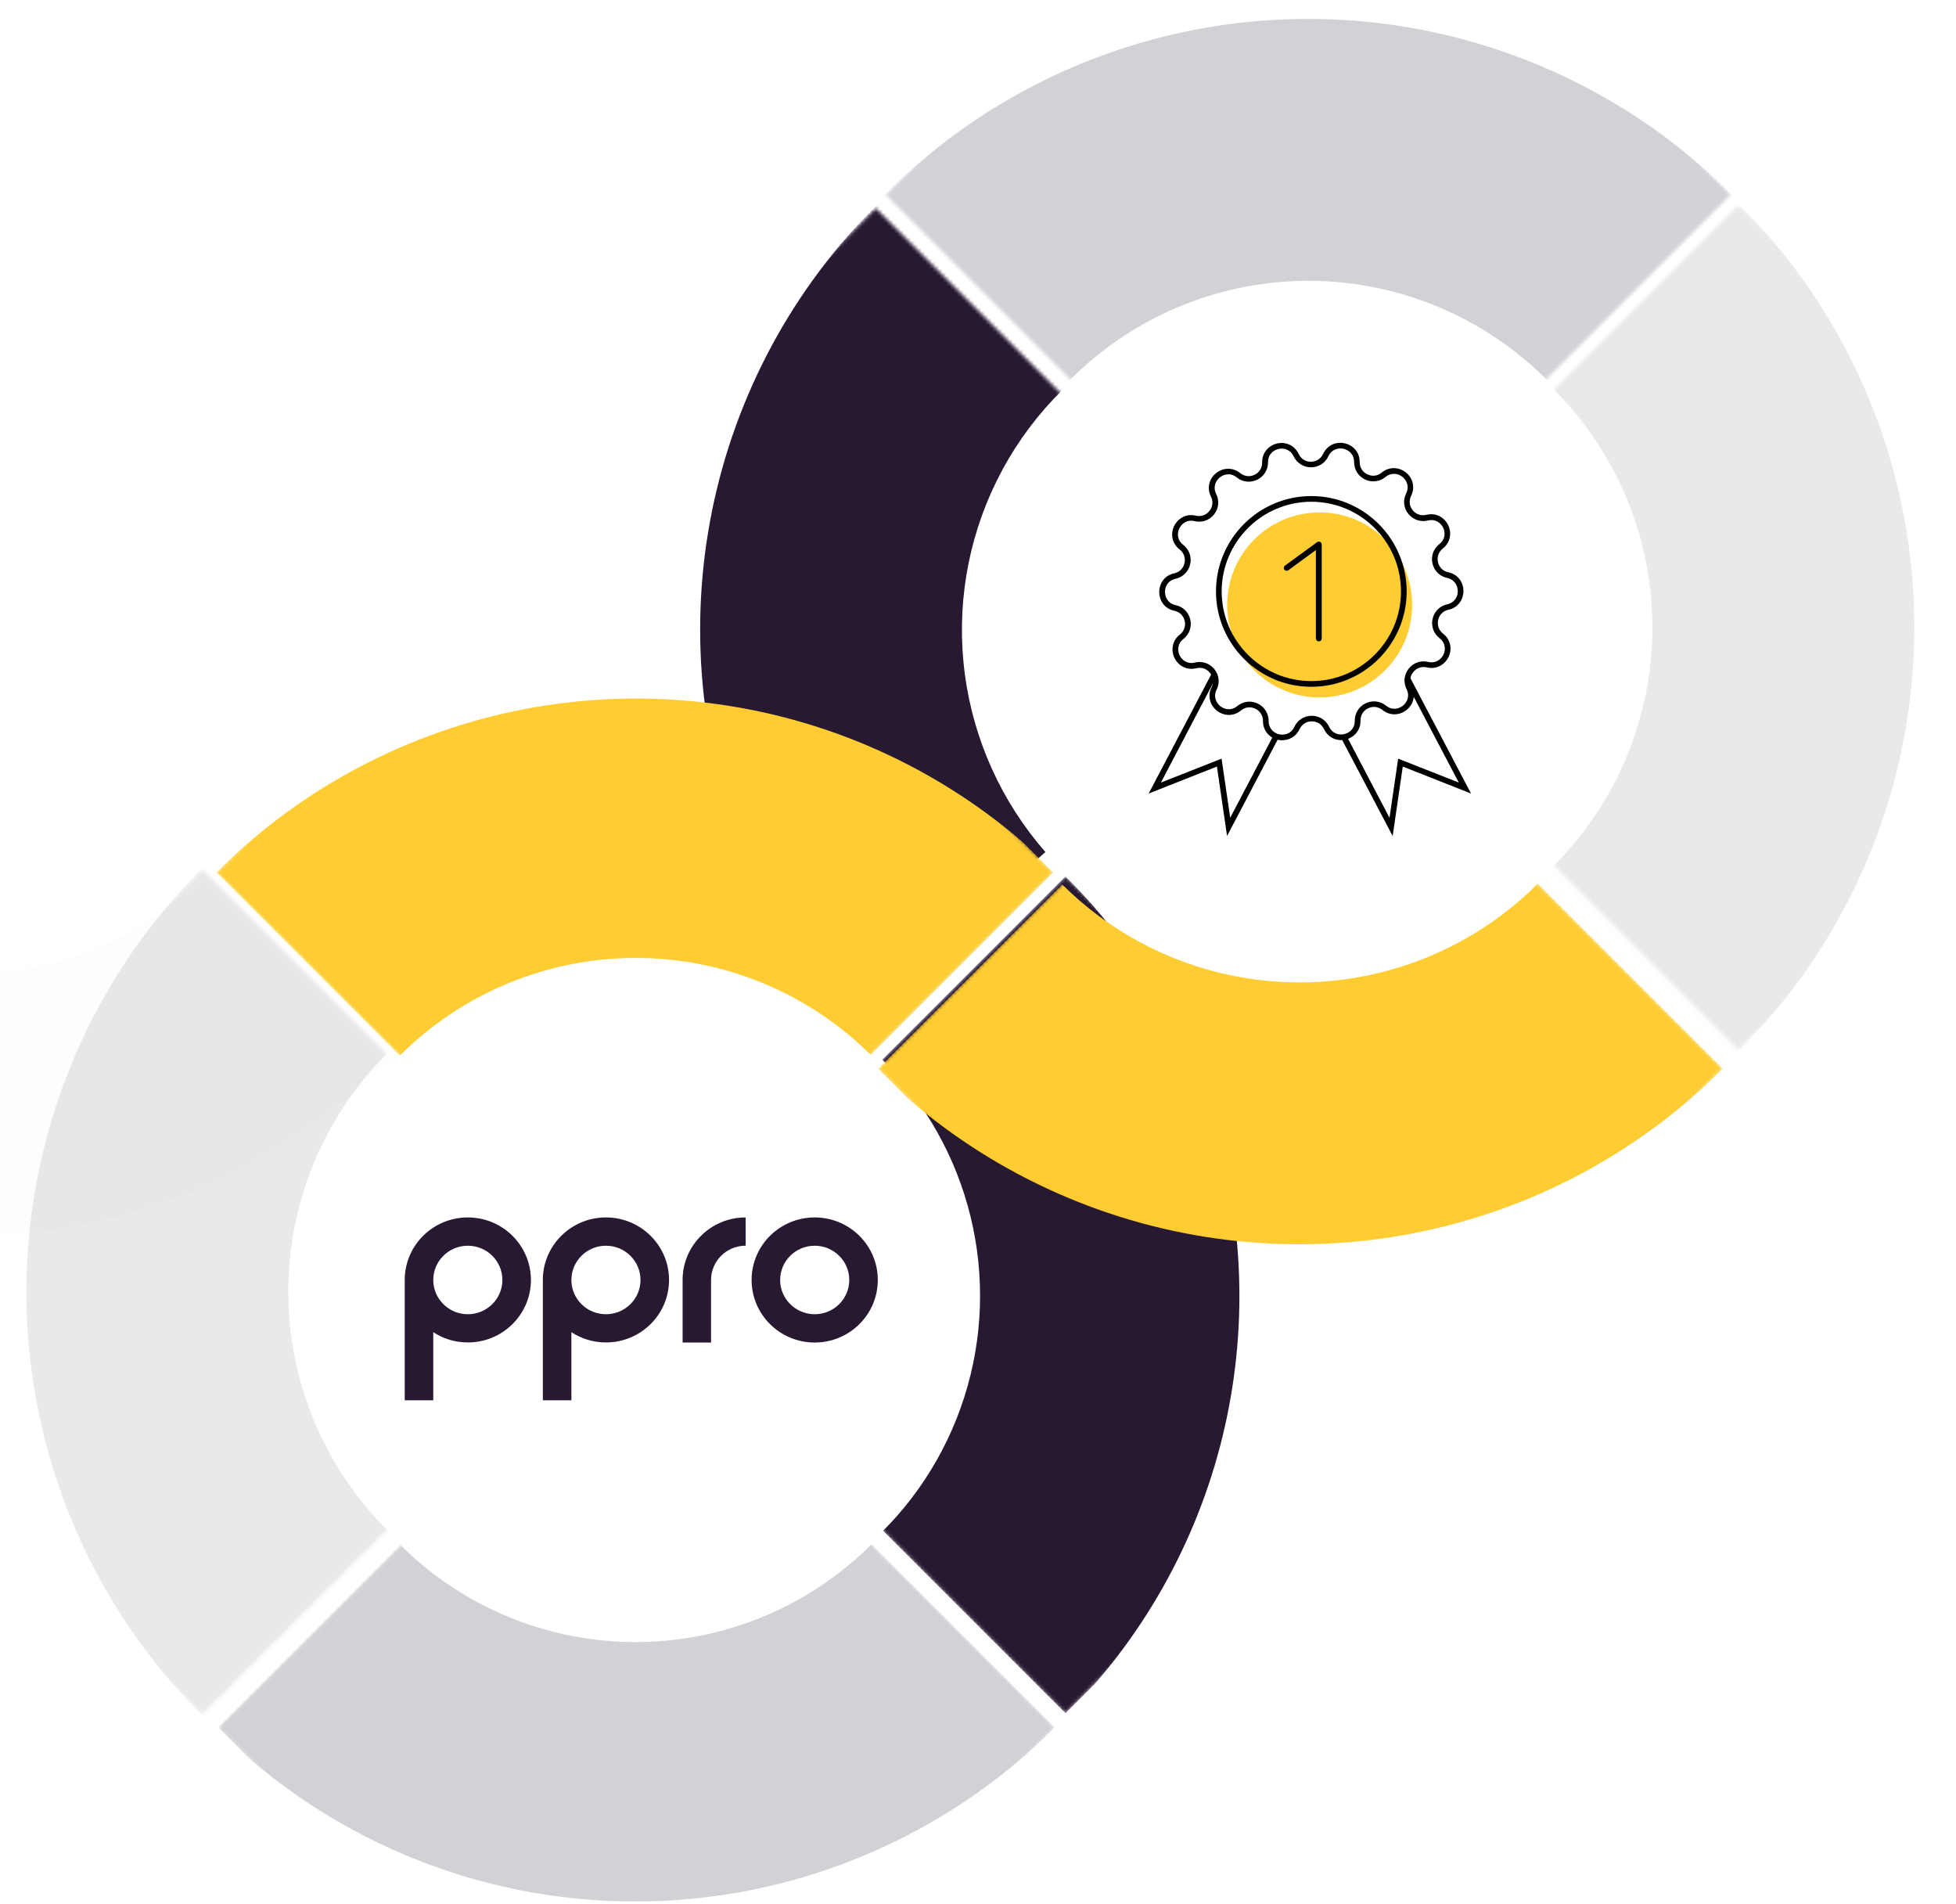 <svg width="557" height="542" viewBox="0 0 557 542" fill="none" xmlns="http://www.w3.org/2000/svg">
<g clip-path="url(#clip0_3403_89685)">
<g clip-path="url(#clip1_3403_89685)">
<g opacity="0.01">
<mask id="mask0_3403_89685" style="mask-type:alpha" maskUnits="userSpaceOnUse" x="-130" y="181" width="241" height="242">
<rect x="-9.443" y="422.087" width="170.144" height="170.144" transform="rotate(-135 -9.443 422.087)" fill="#D9D9D9"/>
</mask>
<g mask="url(#mask0_3403_89685)">
<path d="M117.296 295.262C96.955 317.945 70.902 334.749 41.85 343.922C12.798 353.096 -18.189 354.304 -47.883 347.42C-77.577 340.536 -104.891 325.813 -126.979 304.784C-149.067 283.754 -165.121 257.189 -173.468 227.855C-181.815 198.522 -182.149 167.493 -174.437 138.003C-166.724 108.512 -151.247 81.639 -129.618 60.183C-107.988 38.727 -80.998 23.474 -51.458 16.012C-21.919 8.55 9.087 9.152 38.331 17.757L17.374 89.297C0.92 84.456 -16.525 84.117 -33.144 88.315C-49.764 92.513 -64.949 101.096 -77.119 113.167C-89.288 125.239 -97.996 140.359 -102.335 156.951C-106.674 173.543 -106.486 191 -101.79 207.504C-97.094 224.008 -88.061 238.954 -75.634 250.786C-63.207 262.617 -47.84 270.901 -31.133 274.774C-14.426 278.647 3.008 277.968 19.353 272.806C35.699 267.645 50.357 258.191 61.801 245.429L117.296 295.262Z" fill="#281932"/>
</g>
</g>
<mask id="mask1_3403_89685" style="mask-type:alpha" maskUnits="userSpaceOnUse" x="129" y="59" width="241" height="241">
<rect x="129.049" y="179.586" width="170.144" height="170.144" transform="rotate(-45 129.049 179.586)" fill="#D9D9D9"/>
</mask>
<g mask="url(#mask1_3403_89685)">
<path d="M241.655 291.665C219.433 266.288 205.226 234.899 200.832 201.468C196.437 168.036 202.051 134.064 216.965 103.846C231.879 73.629 255.422 48.524 284.617 31.706C313.812 14.888 347.348 7.112 380.985 9.361C414.621 11.611 446.847 23.786 473.586 44.345C500.326 64.904 520.379 92.925 531.21 124.865C542.04 156.804 543.162 191.227 534.432 223.781C525.703 256.334 507.515 285.557 482.168 307.752L433.026 251.633C447.287 239.145 457.52 222.704 462.431 204.389C467.343 186.073 466.712 166.706 460.618 148.736C454.525 130.766 443.243 115.001 428.198 103.433C413.153 91.866 395.022 85.016 376.098 83.751C357.173 82.485 338.305 86.86 321.879 96.322C305.453 105.785 292.207 119.909 283.816 136.91C275.425 153.912 272.266 173.025 274.739 191.835C277.212 210.644 285.205 228.304 297.707 242.582L241.655 291.665Z" fill="#281932"/>
</g>
<g clip-path="url(#clip2_3403_89685)">
<mask id="mask2_3403_89685" style="mask-type:alpha" maskUnits="userSpaceOnUse" x="184" y="249" width="239" height="239">
<rect x="422.594" y="368.643" width="168.547" height="168.547" transform="rotate(135 422.594 368.643)" fill="#D9D9D9"/>
</mask>
<g mask="url(#mask2_3403_89685)">
<path d="M303.409 249.459C325.341 271.389 340.82 298.926 348.15 329.052C355.48 359.178 354.378 390.73 344.965 420.252C335.552 449.773 318.192 476.124 294.785 496.417C271.379 516.71 242.831 530.162 212.27 535.298C181.708 540.435 150.312 537.058 121.522 525.537C92.732 514.017 67.66 494.798 49.053 469.986C30.445 445.174 19.021 415.726 16.031 384.871C13.041 354.015 18.602 322.942 32.104 295.057L98.579 327.304C90.983 342.993 87.854 360.475 89.536 377.835C91.218 395.196 97.646 411.763 108.115 425.723C118.584 439.683 132.69 450.496 148.888 456.978C165.086 463.46 182.75 465.36 199.945 462.47C217.14 459.58 233.202 452.012 246.371 440.594C259.54 429.177 269.307 414.351 274.603 397.742C279.899 381.132 280.519 363.38 276.395 346.43C272.271 329.48 263.562 313.987 251.223 301.649L303.409 249.459Z" fill="#281932"/>
</g>
</g>
<g filter="url(#filter0_d_3403_89685)">
<g clip-path="url(#clip3_3403_89685)">
<mask id="mask3_3403_89685" style="mask-type:alpha" maskUnits="userSpaceOnUse" x="61" y="125" width="239" height="239">
<rect x="180.786" y="125.275" width="168.543" height="168.543" transform="rotate(45 180.786 125.275)" fill="#D9D9D9"/>
</mask>
<g mask="url(#mask3_3403_89685)">
<path d="M300.248 483.094C276.621 506.721 246.526 522.82 213.77 529.354C181.013 535.888 147.066 532.565 116.222 519.804C85.377 507.043 59.02 485.417 40.484 457.662C21.947 429.907 12.064 397.268 12.084 363.874C12.104 330.48 22.026 297.83 40.595 270.052C59.165 242.275 85.547 220.618 116.407 207.82C147.267 195.023 181.218 191.659 213.967 198.154C246.715 204.65 276.791 220.713 300.39 244.312L248.141 296.561C234.863 283.284 217.942 274.246 199.517 270.592C181.091 266.937 161.99 268.83 144.627 276.03C127.264 283.231 112.421 295.415 101.973 311.044C91.526 326.672 85.943 345.042 85.932 363.83C85.921 382.619 91.481 400.982 101.911 416.598C112.34 432.213 127.169 444.381 144.523 451.56C161.877 458.74 180.976 460.61 199.406 456.933C217.835 453.257 234.767 444.2 248.061 430.906L300.248 483.094Z" fill="#FFCD32"/>
</g>
</g>
<g clip-path="url(#clip4_3403_89685)">
<mask id="mask4_3403_89685" style="mask-type:alpha" maskUnits="userSpaceOnUse" x="249" y="179" width="242" height="242">
<rect x="370.31" y="420.62" width="170.144" height="170.144" transform="rotate(-135 370.31 420.62)" fill="#D9D9D9"/>
</mask>
<g mask="url(#mask4_3403_89685)">
<path d="M249.713 59.403C273.565 35.551 303.946 19.299 337.013 12.703C370.081 6.106 404.35 9.461 435.488 22.344C466.626 35.226 493.233 57.057 511.945 85.076C530.658 113.095 540.635 146.043 540.615 179.755C540.595 213.466 530.579 246.427 511.833 274.468C493.087 302.509 466.454 324.371 435.301 337.291C404.148 350.21 369.874 353.606 336.815 347.049C303.755 340.492 273.393 324.276 249.57 300.453L302.316 247.707C315.72 261.11 332.802 270.234 351.402 273.923C370.002 277.612 389.285 275.702 406.813 268.433C424.34 261.164 439.325 248.864 449.872 233.087C460.419 217.31 466.054 198.766 466.065 179.799C466.076 160.832 460.463 142.294 449.935 126.53C439.407 110.766 424.437 98.483 406.918 91.236C389.399 83.988 370.118 82.1 351.514 85.811C332.909 89.523 315.816 98.666 302.396 112.086L249.713 59.403Z" fill="#FFCD32"/>
</g>
</g>
</g>
<g opacity="0.2">
<mask id="mask5_3403_89685" style="mask-type:alpha" maskUnits="userSpaceOnUse" x="252" y="-65" width="241" height="241">
<rect x="372.536" y="-64.887" width="170.144" height="170.144" transform="rotate(45 372.536 -64.887)" fill="#D9D9D9"/>
</mask>
<g mask="url(#mask5_3403_89685)">
<path d="M245.797 61.939C266.138 39.256 292.192 22.452 321.244 13.278C350.296 4.105 381.283 2.897 410.977 9.781C440.67 16.664 467.984 31.388 490.072 52.417C512.16 73.446 528.214 100.012 536.561 129.345C544.908 158.679 545.243 189.707 537.53 219.198C529.818 248.688 514.34 275.561 492.711 297.017C471.081 318.473 444.091 333.727 414.552 341.189C385.013 348.651 354.006 348.048 324.762 339.444L345.72 267.904C362.173 272.745 379.618 273.084 396.238 268.886C412.857 264.687 428.043 256.105 440.212 244.033C452.381 231.962 461.089 216.842 465.429 200.25C469.768 183.658 469.579 166.201 464.883 149.697C460.187 133.193 451.155 118.246 438.727 106.415C426.3 94.583 410.933 86.299 394.226 82.427C377.52 78.553 360.086 79.233 343.74 84.394C327.395 89.556 312.736 99.01 301.292 111.772L245.797 61.939Z" fill="#281932"/>
</g>
</g>
<g opacity="0.2" clip-path="url(#clip5_3403_89685)">
<mask id="mask6_3403_89685" style="mask-type:alpha" maskUnits="userSpaceOnUse" x="62" y="372" width="239" height="240">
<rect x="181.219" y="611.001" width="168.547" height="168.547" transform="rotate(-135 181.219 611.001)" fill="#D9D9D9"/>
</mask>
<g mask="url(#mask6_3403_89685)">
<path d="M304.946 487.094C283.678 510.083 256.446 526.715 226.292 535.133C196.137 543.551 164.246 543.424 134.179 534.765C104.113 526.107 77.055 509.258 56.026 486.1C34.997 462.942 20.825 434.387 15.092 403.623C9.36 372.858 12.293 341.095 23.563 311.881C34.834 282.667 53.998 257.151 78.916 238.182C103.835 219.213 133.527 207.539 164.677 204.461C195.827 201.384 227.209 207.026 255.318 220.756L222.847 287.124C207.032 279.399 189.375 276.225 171.849 277.957C154.324 279.688 137.618 286.256 123.598 296.929C109.579 307.601 98.796 321.957 92.455 338.394C86.114 354.83 84.464 372.701 87.689 390.01C90.915 407.319 98.888 423.385 110.72 436.414C122.551 449.443 137.775 458.923 154.691 463.794C171.607 468.666 189.55 468.737 206.516 464.001C223.481 459.265 238.803 449.907 250.768 436.973L304.946 487.094Z" fill="#281932"/>
</g>
</g>
<g clip-path="url(#clip6_3403_89685)">
<g clip-path="url(#clip7_3403_89685)">
<path d="M133.221 374.165C127.791 374.165 123.38 369.794 123.38 364.412C123.38 359.031 127.791 354.659 133.221 354.659C138.651 354.659 143.063 359.031 143.063 364.412C143.063 369.794 138.651 374.165 133.221 374.165ZM133.221 346.605C123.289 346.605 115.253 354.569 115.253 364.412V398.656H123.38V379.282C126.211 381.12 129.583 382.199 133.221 382.199C143.133 382.199 151.19 374.235 151.19 364.391C151.162 354.569 143.133 346.605 133.221 346.605Z" fill="#281932"/>
<path d="M231.999 374.165C226.569 374.165 222.157 369.794 222.157 364.412C222.157 359.031 226.569 354.659 231.999 354.659C237.429 354.659 241.84 359.031 241.84 364.412C241.84 369.794 237.429 374.165 231.999 374.165ZM231.999 346.605C222.087 346.605 214.03 354.569 214.03 364.412C214.03 374.235 222.066 382.22 231.999 382.22C241.91 382.22 249.967 374.256 249.967 364.412C249.967 354.569 241.91 346.605 231.999 346.605Z" fill="#281932"/>
<path d="M172.551 374.165C167.121 374.165 162.71 369.794 162.71 364.412C162.71 359.031 167.121 354.659 172.551 354.659C177.981 354.659 182.392 359.031 182.392 364.412C182.392 369.794 177.981 374.165 172.551 374.165ZM172.551 346.605C162.64 346.605 154.583 354.569 154.583 364.412V398.656H162.71V379.282C165.541 381.12 168.912 382.199 172.551 382.199C182.462 382.199 190.519 374.235 190.519 364.391C190.519 354.569 182.462 346.605 172.551 346.605Z" fill="#281932"/>
<path d="M212.33 346.605C202.44 346.605 194.411 354.541 194.383 364.343V382.22H202.482V364.343C202.524 358.982 206.914 354.652 212.323 354.652H212.344L212.33 346.605C212.351 346.605 212.351 346.605 212.33 346.605Z" fill="#281932"/>
</g>
</g>
<g opacity="0.1">
<mask id="mask7_3403_89685" style="mask-type:alpha" maskUnits="userSpaceOnUse" x="374" y="58" width="242" height="241">
<rect x="615.39" y="178.6" width="170.144" height="170.144" transform="rotate(135 615.39 178.6)" fill="#D9D9D9"/>
</mask>
<g mask="url(#mask7_3403_89685)">
<path d="M488.565 51.861C511.248 72.202 528.052 98.256 537.225 127.308C546.399 156.36 547.607 187.347 540.723 217.041C533.839 246.734 519.116 274.048 498.087 296.136C477.057 318.224 450.492 334.278 421.158 342.625C391.825 350.972 360.796 351.307 331.306 343.594C301.815 335.882 274.942 320.404 253.486 298.775C232.03 277.145 216.777 250.155 209.315 220.616C201.853 191.077 202.455 160.07 211.06 130.826L282.6 151.784C277.759 168.237 277.42 185.682 281.618 202.302C285.816 218.921 294.399 234.107 306.47 246.276C318.542 258.445 333.662 267.153 350.254 271.493C366.846 275.832 384.303 275.643 400.807 270.947C417.311 266.251 432.257 257.219 444.089 244.791C455.92 232.364 464.204 216.997 468.077 200.29C471.95 183.584 471.271 166.149 466.109 149.804C460.948 133.459 451.494 118.8 438.732 107.356L488.565 51.861Z" fill="#281932"/>
</g>
</g>
<g opacity="0.1">
<mask id="mask8_3403_89685" style="mask-type:alpha" maskUnits="userSpaceOnUse" x="-63" y="247" width="241" height="242">
<rect x="-62.744" y="367.801" width="170.144" height="170.144" transform="rotate(-45 -62.744 367.801)" fill="#D9D9D9"/>
</mask>
<g mask="url(#mask8_3403_89685)">
<path d="M64.081 494.54C41.398 474.199 24.594 448.146 15.421 419.094C6.247 390.042 5.039 359.054 11.923 329.361C18.807 299.667 33.53 272.353 54.559 250.265C75.589 228.177 102.154 212.123 131.488 203.776C160.821 195.429 191.85 195.095 221.34 202.807C250.831 210.519 277.704 225.997 299.16 247.626C320.616 269.256 335.869 296.246 343.331 325.785C350.794 355.324 350.191 386.331 341.586 415.575L270.046 394.617C274.887 378.164 275.226 360.719 271.028 344.099C266.83 327.48 258.247 312.295 246.176 300.125C234.104 287.956 218.985 279.248 202.392 274.909C185.8 270.569 168.343 270.758 151.839 275.454C135.335 280.15 120.389 289.182 108.557 301.61C96.726 314.037 88.442 329.404 84.569 346.111C80.696 362.817 81.375 380.252 86.537 396.597C91.698 412.942 101.152 427.601 113.914 439.045L64.081 494.54Z" fill="#281932"/>
</g>
</g>
<g clip-path="url(#clip8_3403_89685)">
<path d="M375.791 198.56C390.338 198.56 402.131 186.767 402.131 172.22C402.131 157.673 390.338 145.88 375.791 145.88C361.244 145.88 349.451 157.673 349.451 172.22C349.451 186.767 361.244 198.56 375.791 198.56Z" fill="#FFCD32"/>
<path d="M373.42 195.53C358.45 195.53 346.27 183.35 346.27 168.38C346.27 153.41 358.45 141.23 373.42 141.23C388.39 141.23 400.57 153.41 400.57 168.38C400.57 183.35 388.39 195.53 373.42 195.53ZM373.42 142.85C359.35 142.85 347.89 154.31 347.89 168.38C347.89 182.45 359.35 193.91 373.42 193.91C387.49 193.91 398.95 182.45 398.95 168.38C398.95 154.31 387.49 142.85 373.42 142.85Z" fill="black"/>
<path d="M365.141 210.77C364.721 210.77 364.301 210.71 363.911 210.62C361.781 210.14 359.621 208.28 359.651 205.25C359.651 203.72 358.841 202.43 357.461 201.77C356.081 201.11 354.551 201.29 353.381 202.28C351.041 204.2 348.251 203.69 346.511 202.34C344.801 200.99 343.661 198.38 345.011 195.65C345.671 194.27 345.521 192.74 344.561 191.57C343.601 190.37 342.161 189.89 340.661 190.25C337.691 190.97 335.411 189.29 334.451 187.34C333.491 185.36 333.611 182.54 335.981 180.65C337.181 179.72 337.691 178.25 337.361 176.78C337.031 175.28 335.921 174.2 334.421 173.9C331.451 173.27 330.101 170.78 330.101 168.56C330.101 166.34 331.421 163.85 334.391 163.22C335.891 162.89 336.971 161.81 337.301 160.31C337.631 158.81 337.121 157.37 335.921 156.44C333.521 154.58 333.401 151.73 334.331 149.78C335.291 147.8 337.571 146.12 340.511 146.81C342.011 147.17 343.451 146.66 344.411 145.46C345.371 144.26 345.521 142.73 344.831 141.38C343.481 138.65 344.591 136.04 346.301 134.69C348.011 133.31 350.801 132.8 353.171 134.69C354.371 135.65 355.901 135.83 357.251 135.17C358.631 134.51 359.441 133.19 359.411 131.66C359.381 128.63 361.511 126.77 363.641 126.26C365.771 125.75 368.501 126.5 369.821 129.26C370.481 130.64 371.771 131.48 373.301 131.45C374.831 131.45 376.121 130.61 376.781 129.23C378.071 126.47 380.801 125.72 382.931 126.2C385.061 126.68 387.221 128.54 387.191 131.57C387.191 133.1 388.001 134.39 389.381 135.05C390.761 135.71 392.291 135.53 393.461 134.54C395.801 132.62 398.591 133.13 400.331 134.48C402.041 135.83 403.181 138.44 401.831 141.17C401.171 142.55 401.321 144.08 402.281 145.25C403.241 146.45 404.681 146.93 406.181 146.57C409.151 145.85 411.431 147.53 412.391 149.48C413.351 151.46 413.231 154.28 410.861 156.17C409.661 157.1 409.151 158.57 409.481 160.04C409.811 161.51 410.921 162.62 412.421 162.92C415.391 163.55 416.741 166.04 416.741 168.26C416.741 170.45 415.421 172.97 412.451 173.6C410.951 173.93 409.871 175.01 409.541 176.51C409.211 178.01 409.721 179.45 410.921 180.38C413.321 182.24 413.441 185.09 412.511 187.04C411.551 189.02 409.271 190.7 406.331 190.01C404.831 189.65 403.391 190.16 402.431 191.36C401.471 192.56 401.321 194.09 402.011 195.44C403.361 198.17 402.251 200.78 400.541 202.13C398.831 203.51 396.041 204.02 393.671 202.13C392.471 201.17 390.941 200.99 389.591 201.65C388.211 202.31 387.401 203.63 387.431 205.16C387.461 208.19 385.331 210.05 383.201 210.56C381.071 211.07 378.341 210.32 377.021 207.56C376.361 206.18 375.071 205.37 373.541 205.37C372.011 205.37 370.721 206.21 370.061 207.59C369.011 209.84 367.001 210.74 365.141 210.74V210.77ZM355.781 199.76C356.591 199.76 357.401 199.94 358.151 200.3C360.071 201.23 361.271 203.12 361.271 205.28C361.271 207.56 362.861 208.73 364.271 209.06C365.651 209.36 367.631 209 368.591 206.93C369.491 204.98 371.381 203.78 373.541 203.78C375.671 203.78 377.561 204.98 378.491 206.9C379.451 208.97 381.431 209.33 382.811 209C384.191 208.67 385.811 207.5 385.781 205.22C385.781 203.09 386.921 201.17 388.871 200.24C390.791 199.31 393.041 199.55 394.691 200.9C396.461 202.34 398.381 201.8 399.521 200.9C400.631 200 401.561 198.23 400.541 196.19C399.581 194.27 399.821 192.05 401.141 190.37C402.461 188.69 404.591 187.94 406.691 188.45C408.911 188.96 410.411 187.67 411.041 186.38C411.671 185.09 411.731 183.08 409.931 181.7C408.251 180.38 407.471 178.28 407.951 176.18C408.431 174.08 410.021 172.49 412.121 172.04C414.341 171.56 415.151 169.7 415.121 168.29C415.121 166.85 414.311 165.02 412.091 164.54C409.991 164.09 408.401 162.53 407.921 160.43C407.441 158.33 408.191 156.23 409.871 154.91C411.671 153.5 411.581 151.49 410.951 150.23C410.321 148.94 408.821 147.65 406.601 148.19C404.531 148.7 402.401 147.98 401.051 146.3C399.701 144.62 399.461 142.4 400.421 140.48C401.441 138.44 400.481 136.67 399.371 135.77C398.261 134.87 396.311 134.36 394.541 135.8C392.891 137.15 390.641 137.42 388.721 136.52C386.801 135.59 385.601 133.7 385.601 131.54C385.601 129.26 384.011 128.09 382.601 127.76C381.221 127.46 379.241 127.82 378.281 129.89C377.381 131.84 375.491 133.04 373.331 133.04C371.201 133.04 369.311 131.84 368.381 129.92C367.391 127.85 365.441 127.49 364.061 127.82C362.681 128.15 361.061 129.32 361.091 131.6C361.091 133.73 359.951 135.65 358.001 136.58C356.051 137.51 353.831 137.27 352.181 135.92C350.411 134.48 348.491 135.02 347.351 135.92C346.241 136.82 345.311 138.59 346.331 140.63C347.291 142.55 347.051 144.77 345.731 146.45C344.411 148.13 342.281 148.88 340.181 148.37C337.961 147.83 336.461 149.15 335.831 150.44C335.201 151.73 335.141 153.74 336.941 155.12C338.621 156.44 339.401 158.54 338.921 160.64C338.441 162.74 336.851 164.33 334.751 164.78C332.531 165.26 331.721 167.12 331.751 168.53C331.751 169.97 332.561 171.8 334.781 172.28C336.881 172.73 338.471 174.29 338.951 176.39C339.431 178.49 338.681 180.59 337.001 181.91C335.201 183.32 335.291 185.33 335.921 186.59C336.551 187.88 338.051 189.17 340.271 188.63C342.341 188.12 344.471 188.84 345.821 190.52C347.171 192.2 347.411 194.42 346.451 196.34C345.431 198.38 346.391 200.15 347.501 201.05C348.611 201.95 350.561 202.46 352.331 201.02C353.321 200.21 354.551 199.76 355.781 199.76Z" fill="black"/>
<path d="M349.421 238.01L346.541 218.24L327.101 225.92L345.131 191.6L346.271 192.2L345.881 192.92L346.181 193.07L330.581 222.8L347.861 215.99L350.321 232.82L362.621 209.39L364.061 210.14L349.421 238.01Z" fill="black"/>
<path d="M396.581 238.011L381.941 210.171L383.381 209.391L395.681 232.821L398.141 215.991L415.421 222.801L399.941 193.371L401.381 192.591L418.901 225.921L399.461 218.241L396.581 238.011Z" fill="black"/>
<path d="M375.539 182.6C375.089 182.6 374.729 182.24 374.729 181.79V156.59L366.869 162.35C366.509 162.62 365.999 162.53 365.729 162.17C365.459 161.81 365.549 161.3 365.909 161.03L375.089 154.34C375.329 154.16 375.659 154.13 375.929 154.28C376.199 154.43 376.379 154.7 376.379 155V181.79C376.379 182.24 376.019 182.6 375.569 182.6H375.539Z" fill="black"/>
</g>
</g>
</g>
<defs>
<filter id="filter0_d_3403_89685" x="45.842" y="113.45" width="460.546" height="326.878" filterUnits="userSpaceOnUse" color-interpolation-filters="sRGB">
<feFlood flood-opacity="0" result="BackgroundImageFix"/>
<feColorMatrix in="SourceAlpha" type="matrix" values="0 0 0 0 0 0 0 0 0 0 0 0 0 0 0 0 0 0 127 0" result="hardAlpha"/>
<feOffset dy="3.942"/>
<feGaussianBlur stdDeviation="7.883"/>
<feColorMatrix type="matrix" values="0 0 0 0 0 0 0 0 0 0 0 0 0 0 0 0 0 0 0.16 0"/>
<feBlend mode="normal" in2="BackgroundImageFix" result="effect1_dropShadow_3403_89685"/>
<feBlend mode="normal" in="SourceGraphic" in2="effect1_dropShadow_3403_89685" result="shape"/>
</filter>
<clipPath id="clip0_3403_89685">
<rect width="557" height="542" fill="white"/>
</clipPath>
<clipPath id="clip1_3403_89685">
<rect width="557" height="542" fill="white" transform="translate(-2 2)"/>
</clipPath>
<clipPath id="clip2_3403_89685">
<rect width="168.547" height="168.547" fill="white" transform="translate(422.593 368.642) rotate(135)"/>
</clipPath>
<clipPath id="clip3_3403_89685">
<rect width="168.543" height="168.543" fill="white" transform="translate(180.787 125.275) rotate(45)"/>
</clipPath>
<clipPath id="clip4_3403_89685">
<rect width="170.144" height="170.144" fill="white" transform="translate(370.311 420.62) rotate(-135)"/>
</clipPath>
<clipPath id="clip5_3403_89685">
<rect width="168.547" height="168.547" fill="white" transform="translate(181.22 611) rotate(-135)"/>
</clipPath>
<clipPath id="clip6_3403_89685">
<rect width="134.714" height="52.623" fill="white" transform="translate(115.253 346.033)"/>
</clipPath>
<clipPath id="clip7_3403_89685">
<rect width="134.714" height="52.051" fill="white" transform="translate(115.253 346.605)"/>
</clipPath>
<clipPath id="clip8_3403_89685">
<rect width="120" height="120" fill="white" transform="translate(313 122)"/>
</clipPath>
</defs>
</svg>
